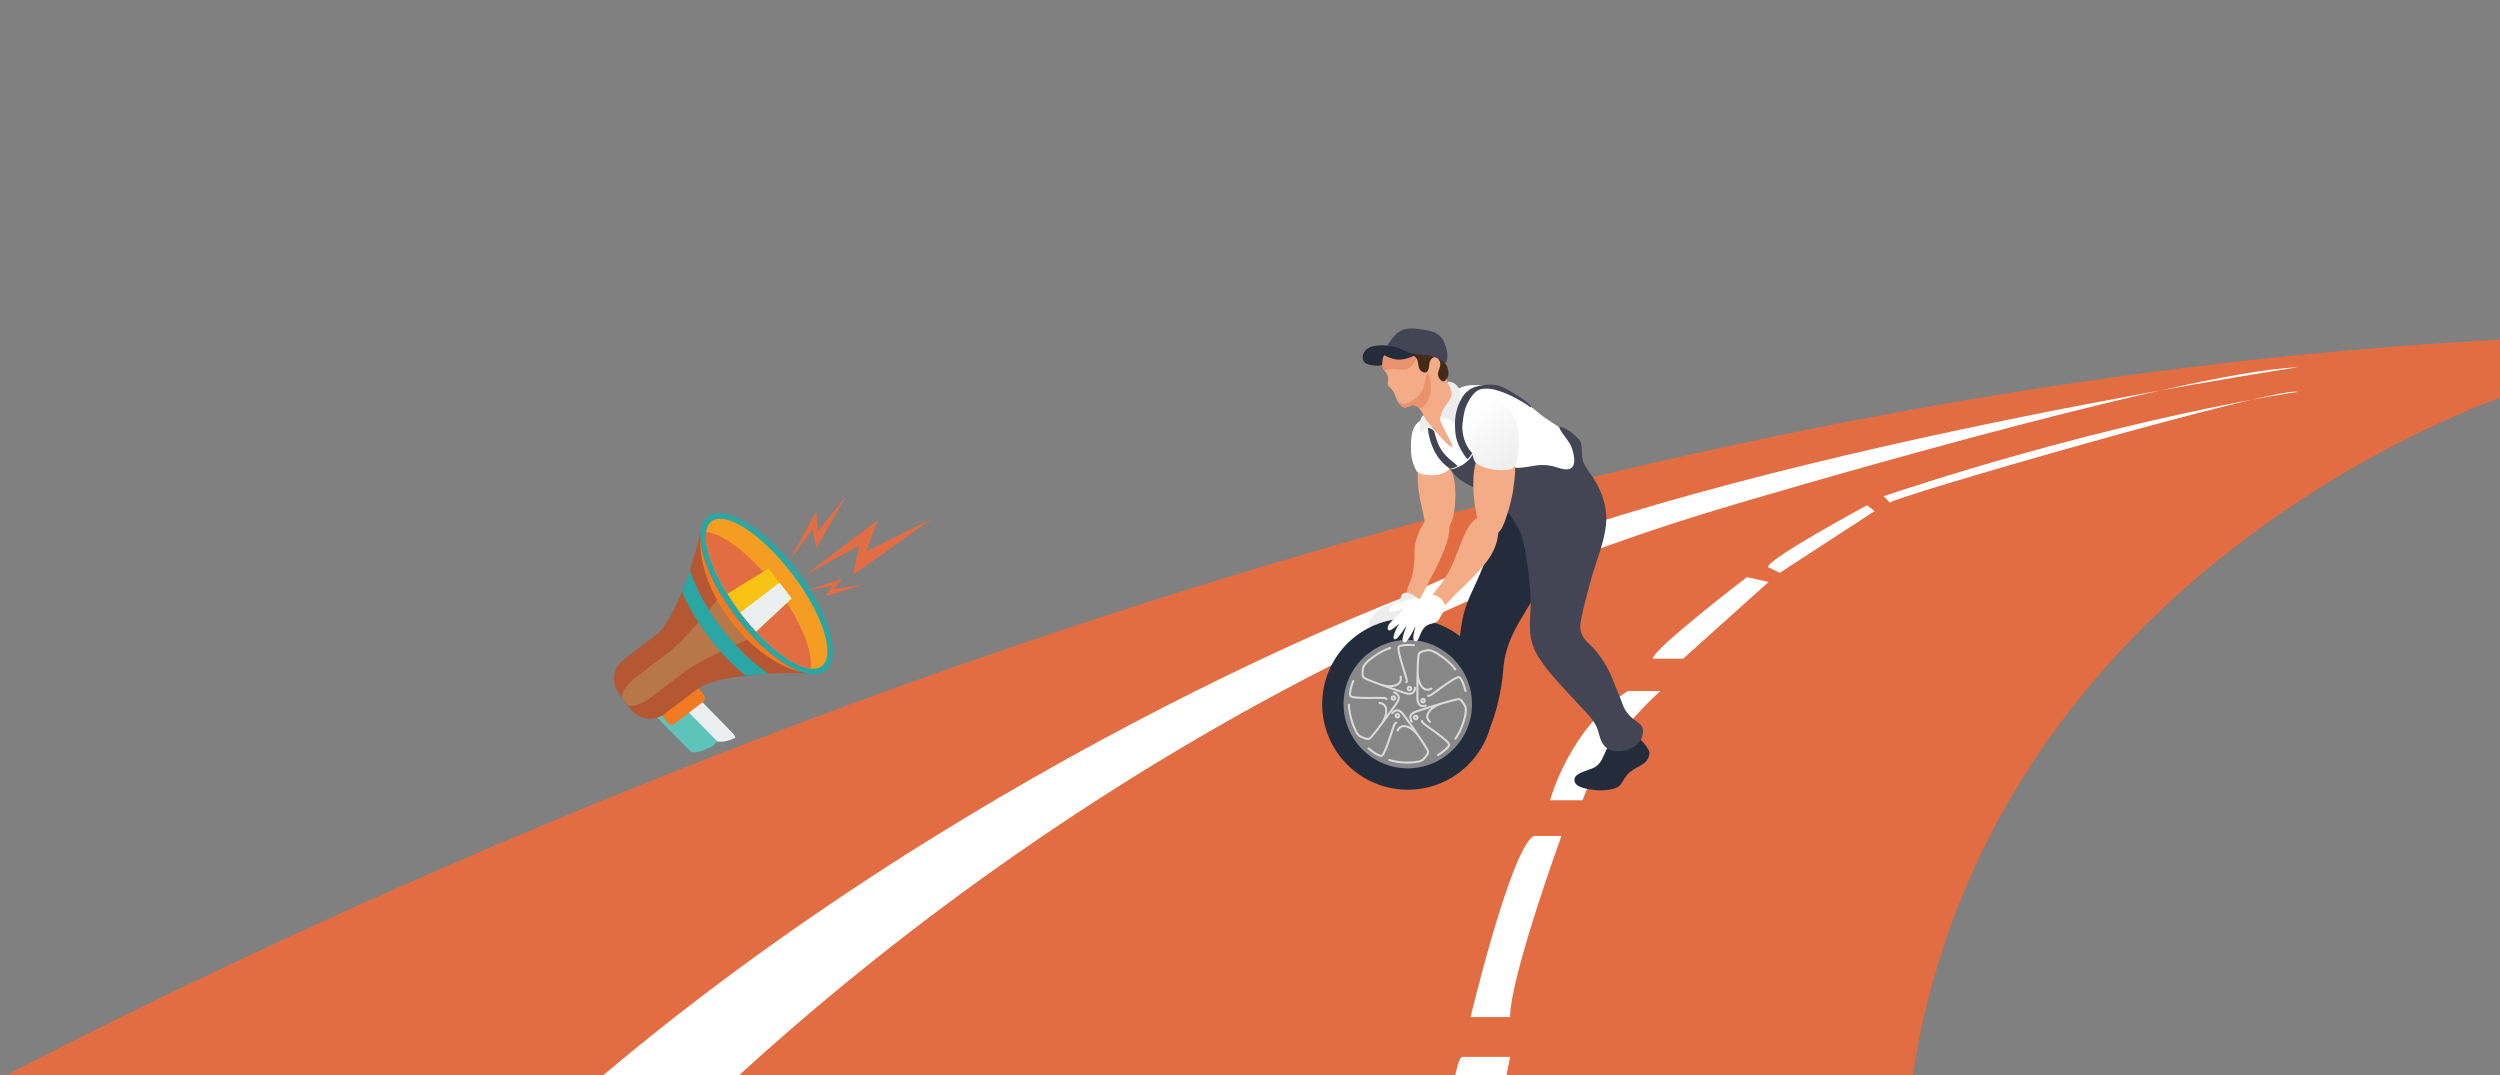 <?xml version="1.0" encoding="utf-8"?>
<!-- Generator: Adobe Illustrator 26.2.1, SVG Export Plug-In . SVG Version: 6.00 Build 0)  -->
<svg version="1.1" id="Layer_1" xmlns="http://www.w3.org/2000/svg" xmlns:xlink="http://www.w3.org/1999/xlink" x="0px" y="0px"
	 viewBox="0 0 1836.42 789.65" style="enable-background:new 0 0 1836.42 789.65;" xml:space="preserve">
<rect x="0" y="0" width="1836.42" height="789.65" fill="#808080" stroke="none"/>
<style type="text/css">
	.st0{display:none;fill:#FAE5D2;}
	.st1{fill:#E26D42;}
	.st2{fill:#FFFFFF;}
	.st3{fill:#F4AC87;}
	.st4{fill:#242C3C;}
	.st5{fill:#444554;}
	.st6{fill:#EDEDEE;}
	.st7{fill:#442A18;}
	.st8{fill:#E9936E;}
	.st9{fill:#878787;}
	.st10{fill:#DBDADA;}
	.st11{fill:url(#SVGID_1_);}
	
		.st12{clip-path:url(#SVGID_00000088854565887728757760000003981473248890362780_);fill-rule:evenodd;clip-rule:evenodd;fill:#E26D42;}
	
		.st13{clip-path:url(#SVGID_00000116935784314518759720000009777698903892699278_);fill-rule:evenodd;clip-rule:evenodd;fill:#E26D42;}
	
		.st14{clip-path:url(#SVGID_00000072974613141919355070000004826657172371413383_);fill-rule:evenodd;clip-rule:evenodd;fill:#E26D42;}
	
		.st15{clip-path:url(#SVGID_00000032610038460542810770000000856590827826925962_);fill-rule:evenodd;clip-rule:evenodd;fill:#5EC3B8;}
	
		.st16{clip-path:url(#SVGID_00000147193642627634314060000010026540619386853301_);fill-rule:evenodd;clip-rule:evenodd;fill:#EBEFF0;}
	
		.st17{clip-path:url(#SVGID_00000020359677282659570280000009230221995477688481_);fill-rule:evenodd;clip-rule:evenodd;fill:#FBC112;}
	
		.st18{clip-path:url(#SVGID_00000170277310896975561980000010033184457893166475_);fill-rule:evenodd;clip-rule:evenodd;fill:#2AA6A5;}
	
		.st19{clip-path:url(#SVGID_00000167377278054911334860000016596046096927286924_);fill-rule:evenodd;clip-rule:evenodd;fill:#EBEFF0;}
	
		.st20{clip-path:url(#SVGID_00000031199722348354422590000006108060806387093154_);fill-rule:evenodd;clip-rule:evenodd;fill:#F17A22;}
	
		.st21{clip-path:url(#SVGID_00000144338656875960008550000009364405437591192230_);fill-rule:evenodd;clip-rule:evenodd;fill:#B55733;}
	
		.st22{clip-path:url(#SVGID_00000111165392401538659360000011751105867639801229_);fill-rule:evenodd;clip-rule:evenodd;fill:#B77748;}
	
		.st23{clip-path:url(#SVGID_00000051343333708120401140000004516987025141544371_);fill-rule:evenodd;clip-rule:evenodd;fill:#2AA6A5;}
	
		.st24{clip-path:url(#SVGID_00000157987956903373670510000016848189577998326973_);fill-rule:evenodd;clip-rule:evenodd;fill:#F17A22;}
	
		.st25{clip-path:url(#SVGID_00000085223731910192398540000010042471780487686053_);fill-rule:evenodd;clip-rule:evenodd;fill:#2AA6A5;}
	
		.st26{clip-path:url(#SVGID_00000121258985695434320910000013797737556045723302_);fill-rule:evenodd;clip-rule:evenodd;fill:#F59D22;}
	
		.st27{clip-path:url(#SVGID_00000142170010098360954190000012146104631062119049_);fill-rule:evenodd;clip-rule:evenodd;fill:#E26D42;}
	
		.st28{clip-path:url(#SVGID_00000106849335787575031200000006941403586710922636_);fill-rule:evenodd;clip-rule:evenodd;fill:#F7C314;}
	
		.st29{clip-path:url(#SVGID_00000111871713846432982490000007021959433734501048_);fill-rule:evenodd;clip-rule:evenodd;fill:#EBEFF0;}
</style>
<rect x="308.91" class="st0" width="1024" height="786"/>
<g>
	<path class="st1" d="M-115.2,854.83c0,0,945.31-554.31,1958.4-605.68v40.66c0,0-423.27,136.97-444.72,565.02H-115.2z"/>
	<path class="st2" d="M1138.64,587.84c0,0,14.3-53.5,57.21-80.26h23.83c0,0-41.13,35.52-57.21,80.26H1138.64z"/>
	<path class="st2" d="M1214.12,483.86h22.25l62.77-56.36l-15.89-3.56C1283.26,423.93,1213.33,477.45,1214.12,483.86z"/>
	<path class="st2" d="M1299.15,416.8l8.21,3.98l69.66-45.35l-5.56-4.28C1371.45,371.14,1293.58,413.23,1299.15,416.8z"/>
	<path class="st2" d="M1383.63,364.48l4.67,4.79c-2.07-2.89,287.13-86.38,299.39-81.37
		C1687.69,287.91,1559.51,305.99,1383.63,364.48z"/>
	<path class="st2" d="M1074.29,776.36h34.96c0,0-14.3,71.35-11.11,74.91c3.17,3.58-36.94,3.58-36.94,3.58
		S1067.13,776.36,1074.29,776.36z"/>
	<path class="st2" d="M370.29,854.83h106.47c0,0,308.29-339.57,793-482.98c0,0,332.12-99.17,417.95-102.02
		c0,0-455.3,68.48-658.71,169.79C1029,439.62,662.69,578.03,370.29,854.83z"/>
	<path class="st2" d="M1126.73,614.05H1147c0,0-37.74,103.8-37.74,133.05h-29C1080.24,747.1,1110.03,622.61,1126.73,614.05z"/>
</g>
<g>
	<path class="st3" d="M1067.51,349.65c-2.54-9.46-18.02-15.16-23.96-8.35c-3.53,4.05-1.89,15.4-1.24,20.32
		c0.92,6.99,2.83,13.54,4.01,20.31c1.79,10.24,13.64,11.68,18.5,4.11c2.59-4.04,3.44-9.49,3.87-14.3
		C1069.35,364.33,1069.48,356.95,1067.51,349.65z"/>
	<path class="st3" d="M1061.36,378.56c-3.49-2.45-9.73-1.9-12.54,1.55c-1.73,2.12-3.73,5.16-5.11,7.74
		c-1.54,2.88-3.23,7.92-4.08,11.12c-0.98,3.72-0.39,7.91-0.63,11.72c-0.24,3.86-0.71,7.73-1.48,11.52
		c-1.06,5.24-7.47,15.52-3.49,20.23c4.41,5.22,9.14-2.17,11.53-7.07c3.15-6.44,7.18-13.71,10.54-20.63
		C1059.75,407.26,1070.21,384.76,1061.36,378.56z"/>
	<path class="st2" d="M1151.91,319.96c-5.53-6.93-14.46-10.44-21.06-16.09c-10.9-9.33-28.58-22.51-49.61-20.98
		c-9.97,0.72-13.05,4.55-14.2,7.87c-0.71,2.04-2.3,7.65-5.42,10.39c-4.36,3.84-11.08,4.74-16.13,6.74
		c-6.49,2.57-8.46,8.41-8.9,15.44c-0.51,8.16-0.18,15.47,4.01,22.74c0.92,1.59,4.56,2.4,6.48,2.66c6.17,0.84,13.33,0.53,17.8-4.53
		c3.83,1.46,11.96-0.79,15.07-3.2c3.56-2.75,4.11-3.15,10.05-0.86c10.6,4.08,27.27,6.93,34.53,5.5c11.85-2.32,17.22,3.27,25.55,3.56
		c5.03,0.17,9.18-4,9.62-9C1160.13,335.24,1155.94,325.01,1151.91,319.96z"/>
	<path class="st4" d="M1210.97,550.85c-2.73-4.78-6.74-9.31-11.41-10.9c-5.89-2-13.2,2.04-17.04,6.75
		c-4.04,4.95-4.59,12.18-9.92,16.15c-4.44,3.31-16.11,4.23-16.11,10.06c0,5.46,8.72,6.5,13.19,7.2c6.04,0.94,13.81,0.53,18.36-1.82
		c2.77-1.43,3.85-4.27,5.46-6.81c2.14-3.34,4.8-5.33,8.21-7.28c2.94-1.67,5.61-2.67,7.87-5.48
		C1210.73,557.31,1212.57,553.63,1210.97,550.85z"/>
	<path class="st4" d="M1137.3,380.71c-4.01-14.77-24.85-29.15-35.8-17.34c-6.5,7.01-4.48,32.49-8.35,43.2
		c-3.64,10.08-8.09,19.9-12.62,29.66c-9.37,20.18-7.47,34.51-10.42,51.85c-1.59,9.38-11.18,41.49-9.67,51.64
		c1.22,8.24,5.15,10.63,12.44,10.44c5.83-0.15,10.72-2.93,15.19-6.51c10.02-8.02,15.53-41.19,16.02-49.97
		c1.41-25.46,14.44-39.21,23.84-57.33C1132.44,427.66,1143.7,404.26,1137.3,380.71z"/>
	<path class="st5" d="M1206.87,536.81c-0.13-4.36-3.68-6.12-6.56-8.28c-3.91-2.94-6.7-6.38-8.35-11.06
		c-1.92-5.49-4.5-11.11-6.58-16.6c-3.39-8.94-9.43-20.08-18.45-28.33c-3.82-3.49-6.16-7.14-6.14-12.52
		c0.02-5.94,6.95-31.18,8.9-37.77c3.56-11.96,8.31-23.06,9.95-35.89c1.35-10.6-1.4-22.8-8.79-34.54c-2.56-4.07-5.68-7.74-7.58-11.99
		c-2.09-4.66-0.39-10.4-2.25-15.32c-0.71-1.86-7.18-7.43-8.98-8.47c-1.01-0.58-6.01-3.31-6.5-2.39c-0.86,1.58,7.29,10.72,8.57,14.06
		c2.78,7.29,5.1,18.94-5.93,16.81c-5.75-1.11-7.87-3.12-16.38-2.9c-5.5,0.15-11.9,2.3-18.07,1.99c-5.65-0.28-12.23-2.36-18.88-5.7
		c-2.47-1.23-7.5-2.98-10.16-3.79c-2.43-0.75-2.25-0.86-3.39,0.71c-3.51,4.81-7.17,7.58-14.4,9.85c-0.75,0.24-0.95,0.45-0.13,1.71
		c0.82,1.27,2.52,3.09,3.16,3.7c7.55,7.22,19.07,9.61,27.43,15.95c7.67,5.82,12.59,12.77,17.56,21.09
		c6.5,10.88,10.15,48.69,9.37,60.24c-1.91,27.97-0.38,32.26,36.63,71.51c4.77,5.06,8.76,8.75,11.82,14.87
		c2.25,4.49,2.26,13.34,9.27,16.81C1189.66,554.34,1207.24,549.9,1206.87,536.81z"/>
	<path class="st6" d="M1040.15,438.41c-2.72-1.92-7.41-4.63-10.21-1.83c-1,1-0.6,3.19-1.94,4.27c-2.06,1.66-8.33,3.05-10.08,3.83
		c-4.91,2.19-16.16,12.22-11.45,16.61c1.56,1.46,3.59-2.18,5.39-2.65c3-0.79,5.94-1.33,9.04-1.39c5.32-0.09,10.79,1.26,15.98-0.47
		C1046.15,453.68,1048.35,444.17,1040.15,438.41z"/>
	<path class="st3" d="M1111.66,336.71c-4.56-10.41-21.84-4.06-25.48-0.42c-2.75,2.74-3.5,9.48-3.8,13.84
		c-0.47,7.01,0.09,15.2,1.11,22.02c0.88,5.87,3.44,18.94,9.97,20.29c7.58,1.56,9.74-3.89,11.88-9.37
		c2.25-5.73,5.51-17.59,6.23-23.79C1112.26,353.54,1114.32,342.77,1111.66,336.71z"/>
	<path class="st5" d="M1066.81,338.97c-3.38-2.78-5.92-5.04-8.58-9.32c-3.74-6.02-4.97-15.95-6.68-18.93
		c-0.25-0.47-0.58-1.06-1.09-1.21c-0.97-0.29-1.45,0.48-1.53,1.48c-0.53,6.37,1.7,14.05,4.51,19.87c2.72,5.63,6.7,10.03,11.38,13.31
		c0.36,0.25,0.9,0.12,1.24,0.05c0.8-0.18,3.27-1.01,4.24-1.5c0.31-0.16,0.38-0.5,0.24-0.64
		C1069.59,341.2,1068.05,339.99,1066.81,338.97z"/>
	<path class="st6" d="M1056.86,317.56c0.02-2.13-2.69-6.92-3.53-8.11c-1.72-2.39-4.29-3.9-6.16-4.4c-3.43-0.92-4.11,4.62-4.08,7.14
		c0.03,4.4,0.28,7.11,2.91,3.95c1.72-2.07,3.11-2.29,5.58-0.91C1052.85,315.93,1056.84,320.24,1056.86,317.56z"/>
	<path class="st3" d="M1040.4,257.66c-4.36,1.4-8.31,3.61-12.99,3.2c-3.1-0.27-6.92-3.47-9.71-1.14c-2.08,1.74-2.72,7.14-2.08,9.62
		c1.04,3.98,3.29,3.79,3.99,7.67c0.26,1.43-0.2,3.79-0.21,5.21c-0.01,1.81,2.53,2.99,3.5,4.42c2.27,3.34,3.09,8.33,6.05,11.16
		c4.11,3.91,5.7-0.5,9.55-0.21c1.3,0.09,2.61,1.1,3.87,2.35c1.15,1.15,1.87,2.45,2.5,3.51c1.11,1.86,2.39,4.83,3.99,6.61
		c1.63,1.81,15.51,19.56,18.12,18.17c1.04-0.56-9.52-18.05-9.22-20.57c0.44-3.77,7.3-11.6,8.49-15.42
		c1.52-4.88-0.74-7.07-2.51-10.83c-2.79-5.92-0.7-11.03-3.14-16.83C1057.17,256.42,1047.78,255.29,1040.4,257.66z"/>
	<path class="st7" d="M1057.98,263.22c-4.18-2.06-0.27,0.94,0.02,3.5c0.42,3.74-3.35,7.32-0.77,11.12c2.72,4.02,4.49,2.34,6.35-1.11
		c0.57-1.04,0.64-3.74-0.07-5.97C1062.46,267.43,1060.09,264.27,1057.98,263.22z"/>
	<path class="st8" d="M1048.48,274.12c-1.13,1.37-1.16,4.22-1.8,6.78c-1.2,4.87-2.77,8.89-7.1,11.78
		c-3.67,2.47-8.24,5.72-12.01,2.41c-0.32-0.28-0.65-0.46-0.96-0.6c0.63,1.23,1.37,2.37,2.32,3.29c4.11,3.93,5.7-0.49,9.55-0.21
		c1.3,0.1,2.62,1.11,3.87,2.36c0.06,0.07,0.13,0.14,0.21,0.22c1.66-0.35,4.13-2.49,5.2-3.84c3.55-4.47,3.47-11.09,3.24-14.22
		C1050.93,281.04,1049.77,272.54,1048.48,274.12z"/>
	<path class="st4" d="M1016.17,259.35c-4.15-2.14-9.19-6.86-13.46-1.61c-2.81,3.45-2.25,8.46,1.78,9.79
		c2.4,0.8,8.42,1.74,10.79,0.53c1.81-0.93-0.03-3.15,1.56-5.58C1018,260.72,1018.34,260.46,1016.17,259.35z"/>
	<path class="st6" d="M1071.5,311.18c-0.71-8.89,2.02-18.98,1.2-23.29c-0.64-3.36-3.8-6.66-7.04-7.39c-4.68-1.05-0.61,2.59,0.4,6.79
		c0.79,3.26-0.6,5.62-2.82,8.82c-1.86,2.68-4.26,5.59-4.66,9.26c-0.25,2.24,3.33,1.93,5.33,2.68c1.97,0.73,3.09,2.72,4.79,3.75
		C1070.11,312.67,1071.67,313.25,1071.5,311.18z"/>
	<path class="st5" d="M1124.16,297.83c-3.2-3.31-7.68-6.25-11.58-8.61c-3.99-2.43-9.8-5.87-14.45-6.48
		c-3.81-0.5-11.18-0.08-16.38,2.21c-3.29,1.45-6.05,4.4-7.2,6.23c-4.64,7.36-5.86,14.53-5.77,20.99c0.07,4.95,0.46,8.27,1.55,11.73
		c1.41,4.45,4.56,9.81,7.31,13.19c0.22,0.27,0.41,0.09,0.6-0.07c0.87-0.74,2.83-3.38,3.02-3.74c0.2-0.35,0.24-0.5-0.37-1.13
		c-4.85-4.92-7.39-14.19-6.54-21.18c0.71-5.87,1.22-10.18,3.98-15.45c1.69-3.23,5.13-8.9,9.88-9.72c5.65-0.97,10.17,0.45,13.68,1.6
		c6.71,2.21,16.27,7.25,21.99,11.48C1125.11,299.77,1124.99,298.69,1124.16,297.83z"/>
	<path class="st8" d="M1042.17,257.17c-0.35,2.3-1.62,6.03-1.88,6.52c-1.31,2.52-2.73,5.32-5.23,6.76c-3.4,1.97-5.9,1.15-9.48,0.68
		c-1.31-0.16-3.62-0.16-5.17,0.18c-0.75,0.16-2.58,0.86-3.76,0.48c-0.4-0.63-0.76-1.39-1.04-2.46c-0.64-2.47,0-7.88,2.08-9.62
		c2.79-2.33,6.61,0.87,9.72,1.14c4.69,0.42,8.63-1.81,12.99-3.2C1040.98,257.48,1041.57,257.3,1042.17,257.17z"/>
	<path class="st7" d="M1046.43,259.77c-2.62-0.4-5.26-0.29-7.9,0.18c-0.79,0.14-0.72,1.26-0.09,1.43c0.02,0.02,0.04,0.04,0.07,0.05
		c2.43,1.25,2.91,3.34,3.27,6.01c0.29,2.12,0.44,4.55,3.64,5.94c0.57,0.25,2.1,0.52,2.84-0.2c0.65-0.63,1.24-2.28,1.39-3.32
		c0.22-1.53,0.24-3.42,1.1-5.15c1.28-2.59,4.13-2.22,2.66-3.31C1052.23,260.52,1047.82,259.98,1046.43,259.77z"/>
	<path class="st4" d="M1038.21,258.82c-3.68-1.33-5.75-2.52-9.3-4.18c-1.66-0.78-4.04-1.48-6.47-1.26c-0.84,0.08-2.77,0.52-3.6,0.44
		c-4.18-0.42-9.83-0.06-12.99,1.5c-0.89,0.44-0.95,0.89,1.22,0.68c4-0.4,6.89,3.49,10.36,5.27c2.34,1.19,4.77,2.15,7.36,2.65
		c5.05,0.97,10.42-0.87,14.89-3.04C1041.3,260.09,1039.36,259.24,1038.21,258.82z"/>
	<path class="st5" d="M1048.43,242.66c-5.01-0.79-10.72-2.13-16-0.91c-5.71,1.32-8.68,4.99-12.91,11.38
		c-0.61,0.93-0.05,1.12,0.79,1.1c4.81-0.12,7.9,1.86,11.22,3.39c2.97,1.36,6,2.22,9.23,2.62c3.42,0.42,6.8,0.31,10.16,1.18
		c3.66,0.94,7.03,2.72,10.16,4.83c0.59,0.4,1.54,0.1,1.48-0.45c1.63-5.07,0.01-10.5-1.92-14.89
		C1058.52,246.08,1053.59,243.48,1048.43,242.66z"/>
	<g>
		<circle class="st4" cx="1034.12" cy="517.21" r="62.89"/>
		<circle class="st9" cx="1034.12" cy="517.21" r="47.17"/>
		<g>
			<path class="st10" d="M1031.55,495.75c0.11,0.37,0.23,0.75,0.34,1.12c0.41,1.32,1.02,3.31,0.61,3.75
				c-0.28,0.31-0.26,0.79,0.05,1.08c0.15,0.13,0.33,0.2,0.51,0.2c0.21,0,0.42-0.09,0.57-0.25c1-1.1,0.38-3.11-0.28-5.24
				c-0.12-0.37-0.23-0.74-0.33-1.1c-0.18-0.61-0.49-1.61-0.89-2.84c-1.43-4.47-4.78-14.96-4.03-16.82c0.37-0.9,6.2-1.44,10.41-0.97
				c0.42,0.04,0.8-0.25,0.85-0.68c0.05-0.42-0.25-0.8-0.68-0.85c-0.11-0.01-10.81-0.97-12,1.92c-0.81,1.97,0.93,8.29,3.99,17.86
				C1031.05,494.16,1031.37,495.14,1031.55,495.75z"/>
			<path class="st10" d="M1002.46,499.06c6.3,3.03,23.84,8.9,29.06,10.64c1.44,0.48,2.69,0.71,3.78,0.71c1.12,0,2.06-0.26,2.82-0.77
				c1.25-0.84,1.95-2.33,2.08-4.44c0.02-0.42-0.29-0.79-0.71-0.81c-0.42-0.01-0.79,0.29-0.81,0.71c-0.1,1.6-0.58,2.7-1.41,3.27
				c-1.06,0.72-2.83,0.68-5.25-0.13c-2.03-0.68-5.94-1.98-10.31-3.49c2.55-0.13,4.75-0.81,6.17-2.03c1.62-1.4,2.23-3.39,1.76-5.78
				c-0.08-0.42-0.49-0.68-0.9-0.6c-0.42,0.08-0.68,0.49-0.6,0.9c0.36,1.84-0.06,3.29-1.26,4.33c-2.39,2.06-7.8,2.25-12.87,0.46H1014
				c-4.4-1.6-8.47-3.19-10.87-4.33c-1.7-0.82-1.66-1.92-1.27-6l0.05-0.53c0.38-4.03,12.57-12.55,19.46-14.44
				c0.41-0.11,0.64-0.53,0.53-0.94s-0.53-0.65-0.94-0.53c-6.12,1.68-20.07,10.4-20.58,15.77l-0.05,0.53
				C999.95,495.54,999.74,497.75,1002.46,499.06z"/>
			<path class="st10" d="M1033.28,505.8c0,1.13,0.92,2.04,2.04,2.04c1.13,0,2.04-0.92,2.04-2.04c0-1.13-0.92-2.04-2.04-2.04
				S1033.28,504.68,1033.28,505.8z M1035.84,505.8c0,0.28-0.23,0.52-0.52,0.52s-0.52-0.23-0.52-0.52s0.23-0.52,0.52-0.52
				S1035.84,505.52,1035.84,505.8z"/>
			<path class="st10" d="M991.65,512.04c1.65,1.34,8.2,1.54,18.25,1.4c1.28-0.02,2.31-0.03,2.94-0.02c0.38,0.01,0.79,0.01,1.18,0
				c1.38-0.01,3.46-0.02,3.78,0.51c0.14,0.24,0.4,0.37,0.66,0.37c0.13,0,0.27-0.03,0.39-0.11c0.36-0.22,0.48-0.68,0.27-1.05
				c-0.76-1.27-2.87-1.26-5.1-1.26c-0.38,0-0.77,0-1.15,0c-0.64-0.01-1.68,0.01-2.98,0.02c-4.7,0.07-15.71,0.21-17.26-1.05
				c-0.75-0.61,0.43-6.35,2.1-10.24c0.16-0.38-0.01-0.84-0.4-1c-0.38-0.17-0.84,0.01-1,0.4
				C993.28,500.11,989.24,510.08,991.65,512.04z"/>
			<path class="st10" d="M1007.53,542.2c4.73-5.14,15.47-20.2,18.65-24.69c1.79-2.53,2.39-4.59,1.87-6.32
				c-0.44-1.44-1.66-2.54-3.63-3.28c-0.39-0.15-0.83,0.05-0.98,0.45c-0.15,0.39,0.05,0.84,0.45,0.98c1.51,0.57,2.42,1.34,2.72,2.3
				c0.38,1.22-0.18,2.9-1.66,4.99c-1.23,1.74-3.62,5.1-6.34,8.83c0.62-2.47,0.6-4.77-0.15-6.48c-0.86-1.95-2.6-3.12-5.01-3.37
				c-0.42-0.04-0.79,0.27-0.84,0.68c-0.05,0.42,0.26,0.79,0.68,0.84c1.86,0.19,3.13,1.02,3.77,2.47c1.3,2.94-0.06,8.05-3.31,12.44
				v0.01c-2.82,3.74-5.51,7.18-7.32,9.13c-1.27,1.38-2.32,1.03-6.11-0.53l-0.5-0.2c-3.74-1.54-8.34-15.69-8.14-22.83
				c0.01-0.42-0.32-0.78-0.75-0.79c-0.46,0.01-0.78,0.32-0.79,0.75c-0.17,6.34,4.1,22.23,9.08,24.28l0.49,0.2
				c2.1,0.86,3.67,1.52,5,1.52C1005.74,543.55,1006.64,543.17,1007.53,542.2z"/>
			<path class="st10" d="M1022.96,514.69c0.2,0.06,0.4,0.09,0.6,0.09c0.33,0,0.66-0.08,0.96-0.24c0.48-0.26,0.83-0.68,1-1.21
				c0.33-1.08-0.28-2.22-1.36-2.55c-1.08-0.32-2.22,0.28-2.55,1.36C1021.27,513.21,1021.88,514.36,1022.96,514.69z M1023.06,512.58
				c0.07-0.22,0.27-0.37,0.49-0.37c0.05,0,0.1,0.01,0.15,0.02c0.27,0.09,0.42,0.37,0.35,0.64c-0.09,0.27-0.38,0.42-0.64,0.35
				c-0.13-0.04-0.24-0.13-0.31-0.25C1023.04,512.85,1023.02,512.71,1023.06,512.58z"/>
			<path class="st10" d="M1023.66,536.13c0.13-0.36,0.26-0.74,0.38-1.11c0.44-1.3,1.1-3.28,1.7-3.41c0.42-0.09,0.68-0.49,0.59-0.91
				s-0.49-0.68-0.91-0.59c-1.45,0.31-2.12,2.3-2.83,4.41c-0.13,0.36-0.24,0.73-0.37,1.08c-0.21,0.6-0.54,1.6-0.94,2.83
				c-1.46,4.47-4.87,14.94-6.56,15.99c-0.82,0.52-5.87-2.46-9.01-5.3c-0.31-0.28-0.79-0.26-1.08,0.05
				c-0.28,0.31-0.26,0.79,0.05,1.08c0.07,0.06,6.59,5.71,9.85,5.71c0.38,0,0.71-0.08,1-0.25c1.81-1.12,4.1-7.27,7.21-16.82
				C1023.13,537.7,1023.45,536.72,1023.66,536.13z"/>
			<path class="st10" d="M1031.84,524.82c-1.81-2.5-3.57-3.75-5.38-3.81c-1.5-0.06-2.94,0.75-4.28,2.38
				c-0.27,0.33-0.22,0.81,0.1,1.08c0.32,0.27,0.81,0.22,1.08-0.1c1.02-1.24,2.04-1.84,3.05-1.83c1.28,0.04,2.69,1.11,4.19,3.17
				c1.26,1.74,3.66,5.07,6.31,8.86c-2.14-1.39-4.33-2.12-6.19-1.95c-2.13,0.19-3.79,1.45-4.8,3.66c-0.17,0.38-0.01,0.84,0.38,1.01
				c0.38,0.18,0.84,0.01,1.01-0.38c0.79-1.7,1.98-2.64,3.55-2.77c3.2-0.27,7.6,2.66,10.71,7.15l0,0c2.63,3.87,5.01,7.54,6.28,9.88
				c0.89,1.65,0.23,2.53-2.47,5.61l-0.35,0.41c-2.67,3.05-17.53,2.83-24.24,0.34c-0.39-0.15-0.83,0.05-0.98,0.45
				c-0.15,0.39,0.05,0.83,0.45,0.98c3.28,1.22,8.81,1.98,13.97,1.98c5.32,0,10.25-0.81,11.94-2.74l0.35-0.41
				c2.65-3.02,4.11-4.69,2.67-7.35C1045.85,544.31,1035.07,529.28,1031.84,524.82z"/>
			<path class="st10" d="M1025.28,527.42c0.36,0.26,0.78,0.38,1.19,0.38c0.64,0,1.26-0.3,1.66-0.85c0.32-0.44,0.45-0.98,0.36-1.52
				c-0.09-0.54-0.38-1.01-0.82-1.33c-0.45-0.32-0.98-0.45-1.52-0.36c-0.54,0.09-1.01,0.38-1.33,0.82
				C1024.15,525.48,1024.36,526.76,1025.28,527.42z M1026.05,525.46c0.08-0.11,0.2-0.19,0.34-0.2c0.03-0.01,0.05-0.01,0.09-0.01
				c0.11,0,0.21,0.03,0.3,0.09c0.11,0.08,0.19,0.2,0.2,0.34c0.02,0.13-0.01,0.27-0.09,0.38c-0.16,0.23-0.49,0.28-0.72,0.12
				C1025.94,526.01,1025.89,525.69,1026.05,525.46z"/>
			<path class="st10" d="M1051.35,534.65c-1.04-0.75-1.88-1.35-2.38-1.74c-0.31-0.24-0.63-0.46-0.94-0.7
				c-1.11-0.82-2.79-2.05-2.73-2.65c0.04-0.42-0.27-0.79-0.68-0.84c-0.42-0.03-0.79,0.27-0.83,0.68c-0.15,1.48,1.55,2.72,3.35,4.04
				c0.31,0.23,0.62,0.46,0.92,0.68c0.51,0.38,1.36,1,2.41,1.76c3.82,2.75,12.75,9.17,13.24,11.11c0.24,0.94-4.13,4.85-7.78,6.98
				c-0.37,0.21-0.49,0.68-0.27,1.04c0.14,0.24,0.4,0.38,0.66,0.38c0.13,0,0.26-0.03,0.38-0.1c0.09-0.05,9.26-5.66,8.49-8.68
				C1064.66,544.57,1059.5,540.51,1051.35,534.65z"/>
			<path class="st10" d="M1076.82,518.18l-0.27-0.46c-2.07-3.45-3.22-5.35-6.19-4.77c-6.85,1.31-24.45,7.03-29.68,8.75
				c-2.94,0.97-4.66,2.27-5.26,3.97c-0.5,1.41-0.17,3.03,0.97,4.8c0.23,0.35,0.7,0.46,1.06,0.23c0.35-0.23,0.46-0.7,0.23-1.06
				c-0.87-1.35-1.15-2.51-0.81-3.46c0.42-1.21,1.88-2.23,4.29-3.03c2.03-0.67,5.94-1.95,10.35-3.33c-1.97,1.62-3.32,3.48-3.74,5.3
				c-0.47,2.09,0.23,4.06,2.03,5.69c0.15,0.13,0.33,0.2,0.52,0.2c0.2,0,0.42-0.09,0.57-0.25c0.28-0.31,0.26-0.79-0.05-1.08
				c-1.38-1.26-1.91-2.68-1.56-4.22c0.71-3.13,4.84-6.44,10.06-8.03l0,0c4.49-1.33,8.71-2.49,11.32-2.99
				c1.84-0.35,2.47,0.55,4.59,4.06l0.27,0.46c2.09,3.46-2.63,17.56-7.04,23.19c-0.26,0.33-0.2,0.82,0.13,1.08
				c0.14,0.11,0.31,0.16,0.47,0.16c0.23,0,0.45-0.1,0.6-0.29C1073.6,538.1,1079.61,522.79,1076.82,518.18z"/>
			<path class="st10" d="M1039.95,529.14c0.42,0,0.85-0.13,1.22-0.4c0.9-0.68,1.1-1.95,0.42-2.86c-0.32-0.44-0.8-0.72-1.34-0.81
				c-0.54-0.08-1.08,0.05-1.52,0.38c-0.9,0.68-1.1,1.95-0.42,2.86C1038.7,528.86,1039.32,529.14,1039.95,529.14z M1039.64,526.68
				c0.09-0.07,0.2-0.1,0.31-0.1c0.02,0,0.05,0,0.08,0.01c0.13,0.02,0.26,0.09,0.34,0.2c0.17,0.23,0.12,0.55-0.11,0.72
				c-0.11,0.09-0.25,0.12-0.38,0.09c-0.13-0.02-0.26-0.09-0.34-0.2C1039.36,527.18,1039.41,526.85,1039.64,526.68z"/>
			<path class="st10" d="M1053.63,507.91c-0.31,0.22-0.64,0.46-0.96,0.68c-1.11,0.81-2.8,2.03-3.37,1.78
				c-0.38-0.17-0.84,0.01-1,0.39c-0.16,0.38,0.01,0.84,0.39,1c0.24,0.1,0.49,0.15,0.75,0.15c1.21,0,2.63-1.02,4.11-2.1
				c0.31-0.23,0.63-0.46,0.93-0.67c0.53-0.36,1.37-0.98,2.41-1.75c3.75-2.76,12.48-9.19,14.59-9.19c0.02,0,0.04,0,0.06,0
				c0.97,0.06,3.35,5.42,4.25,9.55c0.09,0.42,0.49,0.68,0.91,0.59c0.42-0.09,0.68-0.49,0.58-0.91c-0.02-0.11-2.54-10.56-5.64-10.76
				c-2.14-0.11-7.56,3.53-15.65,9.48C1054.98,506.94,1054.15,507.55,1053.63,507.91z"/>
			<path class="st10" d="M1042.57,518.57c0.75,0.57,1.67,0.86,2.76,0.86c0.64,0,1.35-0.1,2.11-0.31c0.41-0.11,0.65-0.53,0.54-0.93
				c-0.11-0.41-0.53-0.65-0.93-0.54c-1.55,0.42-2.75,0.31-3.55-0.29c-1.02-0.78-1.55-2.47-1.56-5.02
				c-0.02-2.14-0.02-6.25,0.02-10.87c0.93,2.37,2.28,4.23,3.9,5.19c0.87,0.52,1.8,0.78,2.76,0.78c1.07,0,2.17-0.31,3.27-0.95
				c0.37-0.21,0.49-0.68,0.28-1.04c-0.21-0.37-0.68-0.49-1.04-0.28c-1.63,0.93-3.14,0.99-4.5,0.19c-2.76-1.63-4.63-6.59-4.55-12.04
				v-0.01c0.12-4.68,0.31-9.04,0.64-11.69c0.23-1.87,1.28-2.19,5.28-3.12l0.53-0.13c3.94-0.92,15.91,7.91,19.9,13.83
				c0.24,0.35,0.71,0.44,1.06,0.2s0.44-0.71,0.2-1.06c-3.55-5.26-16.27-15.7-21.52-14.46l-0.53,0.13c-3.92,0.92-6.08,1.42-6.45,4.42
				c-0.86,6.93-0.82,25.43-0.79,30.93C1040.43,515.44,1041.14,517.47,1042.57,518.57z"/>
			<path class="st10" d="M1046.22,512.87c-0.49-0.24-1.04-0.28-1.56-0.1c-0.52,0.17-0.93,0.54-1.18,1.03
				c-0.24,0.49-0.28,1.04-0.1,1.56c0.17,0.52,0.54,0.93,1.03,1.18c0.28,0.14,0.6,0.21,0.9,0.21c0.22,0,0.44-0.04,0.66-0.11
				c1.07-0.36,1.64-1.52,1.29-2.59C1047.08,513.53,1046.72,513.11,1046.22,512.87z M1045.48,515.2c-0.13,0.05-0.27,0.03-0.39-0.02
				c-0.13-0.06-0.21-0.16-0.26-0.3c-0.05-0.13-0.03-0.27,0.02-0.39c0.06-0.13,0.16-0.21,0.3-0.26c0.05-0.02,0.11-0.02,0.16-0.02
				c0.08,0,0.16,0.02,0.23,0.05c0.13,0.06,0.21,0.16,0.26,0.3C1045.9,514.81,1045.75,515.1,1045.48,515.2z"/>
		</g>
	</g>
	<path class="st3" d="M1100.79,388.59c0.2-6.28-8.04-10.54-14.14-8.75c-5.72,1.69-9.85,10.14-12,15.46
		c-2.86,7.1-4.91,12.67-8.01,19.78c-1.52,3.49-5.02,9.33-7.1,12.52c-2.19,3.38-5.94,6.43-7.4,10.22c-2.24,5.85,2.41,10.32,8.09,7.31
		c3.24-1.71,4.84-4.46,7.7-7.29c2.81-2.77,11.53-11.13,14.26-14.05C1092.07,413.34,1100.29,404.55,1100.79,388.59z"/>
	<path class="st2" d="M1056.24,438.14c-1.2-0.8-3-1.22-4.47-1c-3.01,0.45-3.17,1.84-6.52,2.85c-1.84,0.56-5.36-0.86-8.11-0.39
		c-3.31,0.56-5.09,2.26-10.21,3.21c-2.51,0.46-4.44,1.85-5.64,3.12c-0.99,1.05-1.42,2.19-1.08,2.76c1.6,2.72,9.77-2.3,10.5-1.41
		c1.21,1.52-9.34,8.46-10.88,12.11c-0.69,1.64-1.04,3.8,1.29,3.62c1.09-0.09,5.38-3.77,6.67-4.85c-3.47,5.42-6.32,13.46-1.88,10.98
		c1.06-0.59,6.89-8.72,7.39-9.61c-1.79,4.75-5.21,12.79-1.24,12.31c2.25-0.27,7.6-11.67,7.83-12c-1.4,4.89-3.23,11.69,0.42,11.2
		c1.41-0.19,2.43-3.74,3.39-5.86c2.43-5.41,4.88-6.52,9.77-7.51c1.57-0.32,3.52-2.16,4.12-3.69c0.72-1.84,3.22-4.91,3.56-6.81
		C1061.99,442.34,1058.94,439.94,1056.24,438.14z"/>
	
		<linearGradient id="SVGID_1_" gradientUnits="userSpaceOnUse" x1="1113.518" y1="-166.537" x2="1081.852" y2="-211.483" gradientTransform="matrix(1 0 0 1 0 511.14)">
		<stop  offset="0" style="stop-color:#EDEDEE"/>
		<stop  offset="1" style="stop-color:#FFFFFF"/>
	</linearGradient>
	<path class="st11" d="M1115.06,316.77c-0.79-11.71-10.51-25.81-23.44-25.02c-18.03,1.11-12.63,31.3-10.23,40.92
		c1.16,4.66,1.07,7.03,5.4,9.14c6.81,3.31,13.81,3.72,18.4,3.53c6.77-0.29,8.08-1.72,9.46-8.89
		C1116.15,328.66,1115.95,324.67,1115.06,316.77z"/>
</g>
<g>
	<g>
		<g>
			<defs>
				
					<rect id="SVGID_00000039098028555904040470000003356537682884463539_" x="587.13" y="385.77" transform="matrix(0.929 -0.369 0.369 0.929 -103.009 263.7)" width="102.02" height="30.94"/>
			</defs>
			<clipPath id="SVGID_00000069379993208960344660000001892450969827341989_">
				<use xlink:href="#SVGID_00000039098028555904040470000003356537682884463539_"  style="overflow:visible;"/>
			</clipPath>
			
				<polyline style="clip-path:url(#SVGID_00000069379993208960344660000001892450969827341989_);fill-rule:evenodd;clip-rule:evenodd;fill:#E26D42;" points="
				631.29,400.8 626.51,422.47 684.92,380.81 636.14,405.13 645.03,381.94 591.66,422.24 631.29,400.8 			"/>
		</g>
	</g>
</g>
<g>
	<g>
		<g>
			<defs>
				
					<rect id="SVGID_00000102512092772892389640000010406489156331012489_" x="417.09" y="326.55" transform="matrix(0.929 -0.369 0.369 0.929 -119.401 234.541)" width="273.18" height="205.96"/>
			</defs>
			<clipPath id="SVGID_00000011005627518325563300000004808128666721291910_">
				<use xlink:href="#SVGID_00000102512092772892389640000010406489156331012489_"  style="overflow:visible;"/>
			</clipPath>
			
				<polyline style="clip-path:url(#SVGID_00000011005627518325563300000004808128666721291910_);fill-rule:evenodd;clip-rule:evenodd;fill:#E26D42;" points="
				596.8,389.26 599.63,402.5 621.48,364.58 600.59,390.44 599.63,375.32 580.25,411.2 596.8,389.26 			"/>
		</g>
	</g>
	<g>
		<g>
			<defs>
				
					<rect id="SVGID_00000080199016302266914390000014001389850161924540_" x="417.09" y="326.55" transform="matrix(0.929 -0.369 0.369 0.929 -119.401 234.541)" width="273.18" height="205.96"/>
			</defs>
			<clipPath id="SVGID_00000013905479956363700920000012940758152895515556_">
				<use xlink:href="#SVGID_00000080199016302266914390000014001389850161924540_"  style="overflow:visible;"/>
			</clipPath>
			
				<polyline style="clip-path:url(#SVGID_00000013905479956363700920000012940758152895515556_);fill-rule:evenodd;clip-rule:evenodd;fill:#E26D42;" points="
				611.09,430.39 606.58,438.05 633.96,429.41 612.4,432.65 618.65,424.91 593.35,433.66 611.09,430.39 			"/>
		</g>
	</g>
</g>
<g>
	<g>
		<g>
			<defs>
				
					<rect id="SVGID_00000168835083287273619520000016405384582293856955_" x="478.24" y="499.6" transform="matrix(0.929 -0.369 0.369 0.929 -159.542 221.35)" width="41.74" height="56.63"/>
			</defs>
			<clipPath id="SVGID_00000126282869016207463090000010332691275734412165_">
				<use xlink:href="#SVGID_00000168835083287273619520000016405384582293856955_"  style="overflow:visible;"/>
			</clipPath>
			
				<path style="clip-path:url(#SVGID_00000126282869016207463090000010332691275734412165_);fill-rule:evenodd;clip-rule:evenodd;fill:#5EC3B8;" d="
				M473.76,508.26c2.99-2.28,14.54-7.21,17.2-4.5l34,34.6c9.08,9.24-14.82,16.59-17.81,13.54l-34-34.6
				C470.49,514.62,470.77,510.55,473.76,508.26"/>
		</g>
	</g>
</g>
<g>
	<g>
		<g>
			<defs>
				
					<rect id="SVGID_00000114058275392081220070000005512701753153168527_" x="429.02" y="323.44" transform="matrix(0.929 -0.369 0.369 0.929 -117.412 238.721)" width="273.18" height="205.96"/>
			</defs>
			<clipPath id="SVGID_00000160158134593407325370000009551452938886587780_">
				<use xlink:href="#SVGID_00000114058275392081220070000005512701753153168527_"  style="overflow:visible;"/>
			</clipPath>
			
				<path style="clip-path:url(#SVGID_00000160158134593407325370000009551452938886587780_);fill-rule:evenodd;clip-rule:evenodd;fill:#EBEFF0;" d="
				M578.25,442.65c-3.93-0.5-8.72-3.6-12.45-8.51c-3.73-4.91-5.46-10.34-4.89-14.26l3.78-2.31l16.79,22.07L578.25,442.65"/>
		</g>
	</g>
	<g>
		<g>
			<defs>
				
					<rect id="SVGID_00000182517553871053842990000007818236259835875233_" x="429.02" y="323.44" transform="matrix(0.929 -0.369 0.369 0.929 -117.412 238.721)" width="273.18" height="205.96"/>
			</defs>
			<clipPath id="SVGID_00000028311651291234311900000001188990144315510709_">
				<use xlink:href="#SVGID_00000182517553871053842990000007818236259835875233_"  style="overflow:visible;"/>
			</clipPath>
			
				<path style="clip-path:url(#SVGID_00000028311651291234311900000001188990144315510709_);fill-rule:evenodd;clip-rule:evenodd;fill:#FBC112;" d="
				M565.05,417.28c3.23-2.46,9.61,0.49,14.25,6.59c4.64,6.1,5.78,13.04,2.55,15.49c-3.23,2.46-9.61-0.49-14.25-6.59
				C562.95,426.67,561.82,419.73,565.05,417.28"/>
		</g>
	</g>
	<g>
		<g>
			<defs>
				
					<rect id="SVGID_00000152240770794688895990000004238502171116380339_" x="429.02" y="323.44" transform="matrix(0.929 -0.369 0.369 0.929 -117.412 238.721)" width="273.18" height="205.96"/>
			</defs>
			<clipPath id="SVGID_00000047770236741010846850000011618713103356322738_">
				<use xlink:href="#SVGID_00000152240770794688895990000004238502171116380339_"  style="overflow:visible;"/>
			</clipPath>
			
				<path style="clip-path:url(#SVGID_00000047770236741010846850000011618713103356322738_);fill-rule:evenodd;clip-rule:evenodd;fill:#2AA6A5;" d="
				M567.43,420.05c2.52-1.92,7.34,0.17,10.75,4.66c3.42,4.49,4.14,9.69,1.63,11.61c-2.52,1.92-7.34-0.17-10.75-4.66
				C565.64,427.17,564.91,421.97,567.43,420.05"/>
		</g>
	</g>
	<g>
		<g>
			<defs>
				
					<rect id="SVGID_00000034060124403613072950000012747402336829475456_" x="429.02" y="323.44" transform="matrix(0.929 -0.369 0.369 0.929 -117.412 238.721)" width="273.18" height="205.96"/>
			</defs>
			<clipPath id="SVGID_00000035520326836939062180000000720614698874735035_">
				<use xlink:href="#SVGID_00000034060124403613072950000012747402336829475456_"  style="overflow:visible;"/>
			</clipPath>
			
				<path style="clip-path:url(#SVGID_00000035520326836939062180000000720614698874735035_);fill-rule:evenodd;clip-rule:evenodd;fill:#EBEFF0;" d="
				M490.71,506.11c4.64-2.18,11.44-4.35,13.4-2.35l34,34.6c1.21,1.23,1.83,2.43,1.99,3.57c-5.24,2.68-12.11,3.81-13.63,2.27
				l-34-34.6C491.47,508.58,490.89,507.36,490.71,506.11"/>
		</g>
	</g>
	<g>
		<g>
			<defs>
				
					<rect id="SVGID_00000073722287081886754280000002557632903103669682_" x="429.02" y="323.44" transform="matrix(0.929 -0.369 0.369 0.929 -117.412 238.721)" width="273.18" height="205.96"/>
			</defs>
			<clipPath id="SVGID_00000111172756521737877280000012296610820517245322_">
				<use xlink:href="#SVGID_00000073722287081886754280000002557632903103669682_"  style="overflow:visible;"/>
			</clipPath>
			
				<path style="clip-path:url(#SVGID_00000111172756521737877280000012296610820517245322_);fill-rule:evenodd;clip-rule:evenodd;fill:#F17A22;" d="
				M482.63,515.13l21.35-16.24c1.47-1.11,3.58-0.83,4.7,0.64l8.56,11.25c1.11,1.47,0.83,3.59-0.64,4.7l-21.35,16.24
				c-1.47,1.11-3.59,0.83-4.7-0.64l-8.56-11.25C480.87,518.36,481.15,516.25,482.63,515.13"/>
		</g>
	</g>
	<g>
		<g>
			<defs>
				
					<rect id="SVGID_00000110436111850862379460000016787452671248710041_" x="429.02" y="323.44" transform="matrix(0.929 -0.369 0.369 0.929 -117.412 238.721)" width="273.18" height="205.96"/>
			</defs>
			<clipPath id="SVGID_00000096746997432249574340000006349114774202733972_">
				<use xlink:href="#SVGID_00000110436111850862379460000016787452671248710041_"  style="overflow:visible;"/>
			</clipPath>
			
				<path style="clip-path:url(#SVGID_00000096746997432249574340000006349114774202733972_);fill-rule:evenodd;clip-rule:evenodd;fill:#B55733;" d="
				M565.48,434.21l-39.58-52.03c-1.78-2.34-7.8,1.72-10.13,3.5c-3.56,18.8-18.81,69.27-33.8,80.67l-23.93,18.2
				c-7.8,5.93-9.33,17.18-3.39,24.99l8.68,11.41c5.93,7.8,17.18,9.34,24.98,3.4l23.93-18.21c14.99-11.41,67.69-12.64,86.75-11.05
				c2.33-1.77,7.84-6.51,6.07-8.84L565.48,434.21"/>
		</g>
	</g>
	<g>
		<g>
			<defs>
				
					<rect id="SVGID_00000041975565008821474110000016189128464182664639_" x="429.02" y="323.44" transform="matrix(0.929 -0.369 0.369 0.929 -117.412 238.721)" width="273.18" height="205.96"/>
			</defs>
			<clipPath id="SVGID_00000116193471849078290730000009496319514334835587_">
				<use xlink:href="#SVGID_00000041975565008821474110000016189128464182664639_"  style="overflow:visible;"/>
			</clipPath>
			
				<path style="clip-path:url(#SVGID_00000116193471849078290730000009496319514334835587_);fill-rule:evenodd;clip-rule:evenodd;fill:#B77748;" d="
				M565.48,434.21l-14.62-19.22c-0.65-0.86-6.52,3.4-8.85,5.18c-8.45,12.38-35.51,47.31-50.49,58.72l-23.93,18.2
				c-7.8,5.93-12.39,13.15-10.21,16.04l3.21,4.22c2.19,2.88,10.38,0.39,18.18-5.55l23.93-18.2c14.99-11.41,55.88-28.16,70.05-33.01
				c2.33-1.77,8.01-6.29,7.35-7.15L565.48,434.21"/>
		</g>
	</g>
	<g>
		<g>
			<defs>
				
					<rect id="SVGID_00000152970764309154721690000005947919948850073731_" x="429.02" y="323.44" transform="matrix(0.929 -0.369 0.369 0.929 -117.412 238.721)" width="273.18" height="205.96"/>
			</defs>
			<clipPath id="SVGID_00000071546805478175455350000006305321781652463232_">
				<use xlink:href="#SVGID_00000152970764309154721690000005947919948850073731_"  style="overflow:visible;"/>
			</clipPath>
			
				<path style="clip-path:url(#SVGID_00000071546805478175455350000006305321781652463232_);fill-rule:evenodd;clip-rule:evenodd;fill:#2AA6A5;" d="
				M506.78,418.56c-1.78,5.33-3.74,10.75-5.84,15.98c4.47,10.67,11.24,22.34,19.94,33.79c8.63,11.34,17.99,20.91,27,28.05
				c5.56-0.63,11.3-1.07,16.9-1.37c-11.25-7.32-23.61-18.99-34.75-33.64C518.78,446.59,510.78,431.43,506.78,418.56"/>
		</g>
	</g>
	<g>
		<g>
			<defs>
				
					<rect id="SVGID_00000065054808093927359790000000967108250439232384_" x="429.02" y="323.44" transform="matrix(0.929 -0.369 0.369 0.929 -117.412 238.721)" width="273.18" height="205.96"/>
			</defs>
			<clipPath id="SVGID_00000098187527433366323040000007069936128814536380_">
				<use xlink:href="#SVGID_00000065054808093927359790000000967108250439232384_"  style="overflow:visible;"/>
			</clipPath>
			
				<path style="clip-path:url(#SVGID_00000098187527433366323040000007069936128814536380_);fill-rule:evenodd;clip-rule:evenodd;fill:#F17A22;" d="
				M514.52,395.05c-2.35,39.42,36.87,90.88,75.46,99c-14.25-4.44-33.05-19.47-49.28-40.81C524.54,432,515.07,409.97,514.52,395.05"
				/>
		</g>
	</g>
	<g>
		<g>
			<defs>
				
					<rect id="SVGID_00000033365173768775775050000015070798094605945773_" x="429.02" y="323.44" transform="matrix(0.929 -0.369 0.369 0.929 -117.412 238.721)" width="273.18" height="205.96"/>
			</defs>
			<clipPath id="SVGID_00000121963035688239874170000012721571952087466165_">
				<use xlink:href="#SVGID_00000033365173768775775050000015070798094605945773_"  style="overflow:visible;"/>
			</clipPath>
			
				<path style="clip-path:url(#SVGID_00000121963035688239874170000012721571952087466165_);fill-rule:evenodd;clip-rule:evenodd;fill:#2AA6A5;" d="
				M519.99,379.46c12.39-9.42,41.75,8.32,65.58,39.64s33.09,64.35,20.7,73.78c-12.39,9.42-41.75-8.32-65.58-39.64
				S507.6,388.88,519.99,379.46"/>
		</g>
	</g>
	<g>
		<g>
			<defs>
				
					<rect id="SVGID_00000016043835451092140490000008876579652438430647_" x="429.02" y="323.44" transform="matrix(0.929 -0.369 0.369 0.929 -117.412 238.721)" width="273.18" height="205.96"/>
			</defs>
			<clipPath id="SVGID_00000039134387957484538000000013995383941764503483_">
				<use xlink:href="#SVGID_00000016043835451092140490000008876579652438430647_"  style="overflow:visible;"/>
			</clipPath>
			
				<path style="clip-path:url(#SVGID_00000039134387957484538000000013995383941764503483_);fill-rule:evenodd;clip-rule:evenodd;fill:#F59D22;" d="
				M522.67,382.99c10.45-7.94,37.02,9.42,59.37,38.79s31.99,59.62,21.55,67.58c-10.45,7.94-37.02-9.42-59.37-38.79
				C521.88,421.19,512.23,390.94,522.67,382.99"/>
		</g>
	</g>
	<g>
		<g>
			<defs>
				
					<rect id="SVGID_00000047045123507041719190000003077927378308270504_" x="429.02" y="323.44" transform="matrix(0.929 -0.369 0.369 0.929 -117.412 238.721)" width="273.18" height="205.96"/>
			</defs>
			<clipPath id="SVGID_00000144320592743589601760000006867516560492597410_">
				<use xlink:href="#SVGID_00000047045123507041719190000003077927378308270504_"  style="overflow:visible;"/>
			</clipPath>
			
				<path style="clip-path:url(#SVGID_00000144320592743589601760000006867516560492597410_);fill-rule:evenodd;clip-rule:evenodd;fill:#E26D42;" d="
				M595.49,491.18c-12.87-1.36-33.42-17.16-51.27-40.62c-17.66-23.22-27.39-46.98-25.53-59.84c12.87,1.36,33.42,17.16,51.27,40.62
				C587.62,454.55,597.35,478.31,595.49,491.18"/>
		</g>
	</g>
	<g>
		<g>
			<defs>
				
					<rect id="SVGID_00000137811978701132428860000016909095353207258773_" x="429.02" y="323.44" transform="matrix(0.929 -0.369 0.369 0.929 -117.412 238.721)" width="273.18" height="205.96"/>
			</defs>
			<clipPath id="SVGID_00000069400423603078798680000009635678790160724927_">
				<use xlink:href="#SVGID_00000137811978701132428860000016909095353207258773_"  style="overflow:visible;"/>
			</clipPath>
			
				<path style="clip-path:url(#SVGID_00000069400423603078798680000009635678790160724927_);fill-rule:evenodd;clip-rule:evenodd;fill:#F7C314;" d="
				M534.31,436.17l30.39-18.62l16.79,22.07l-26.05,24.33c-3.79-4.1-7.56-8.59-11.22-13.39
				C540.56,445.75,537.25,440.91,534.31,436.17"/>
		</g>
	</g>
	<g>
		<g>
			<defs>
				
					<rect id="SVGID_00000060710704932068247840000004793484785531642277_" x="429.02" y="323.44" transform="matrix(0.929 -0.369 0.369 0.929 -117.412 238.721)" width="273.18" height="205.96"/>
			</defs>
			<clipPath id="SVGID_00000025442692021878433180000013632269518958219175_">
				<use xlink:href="#SVGID_00000060710704932068247840000004793484785531642277_"  style="overflow:visible;"/>
			</clipPath>
			
				<path style="clip-path:url(#SVGID_00000025442692021878433180000013632269518958219175_);fill-rule:evenodd;clip-rule:evenodd;fill:#EBEFF0;" d="
				M572.63,427.97l8.85,11.63l-26.05,24.34c-3.79-4.1-7.56-8.59-11.22-13.39l-0.46-0.6L572.63,427.97"/>
		</g>
	</g>
</g>
</svg>
